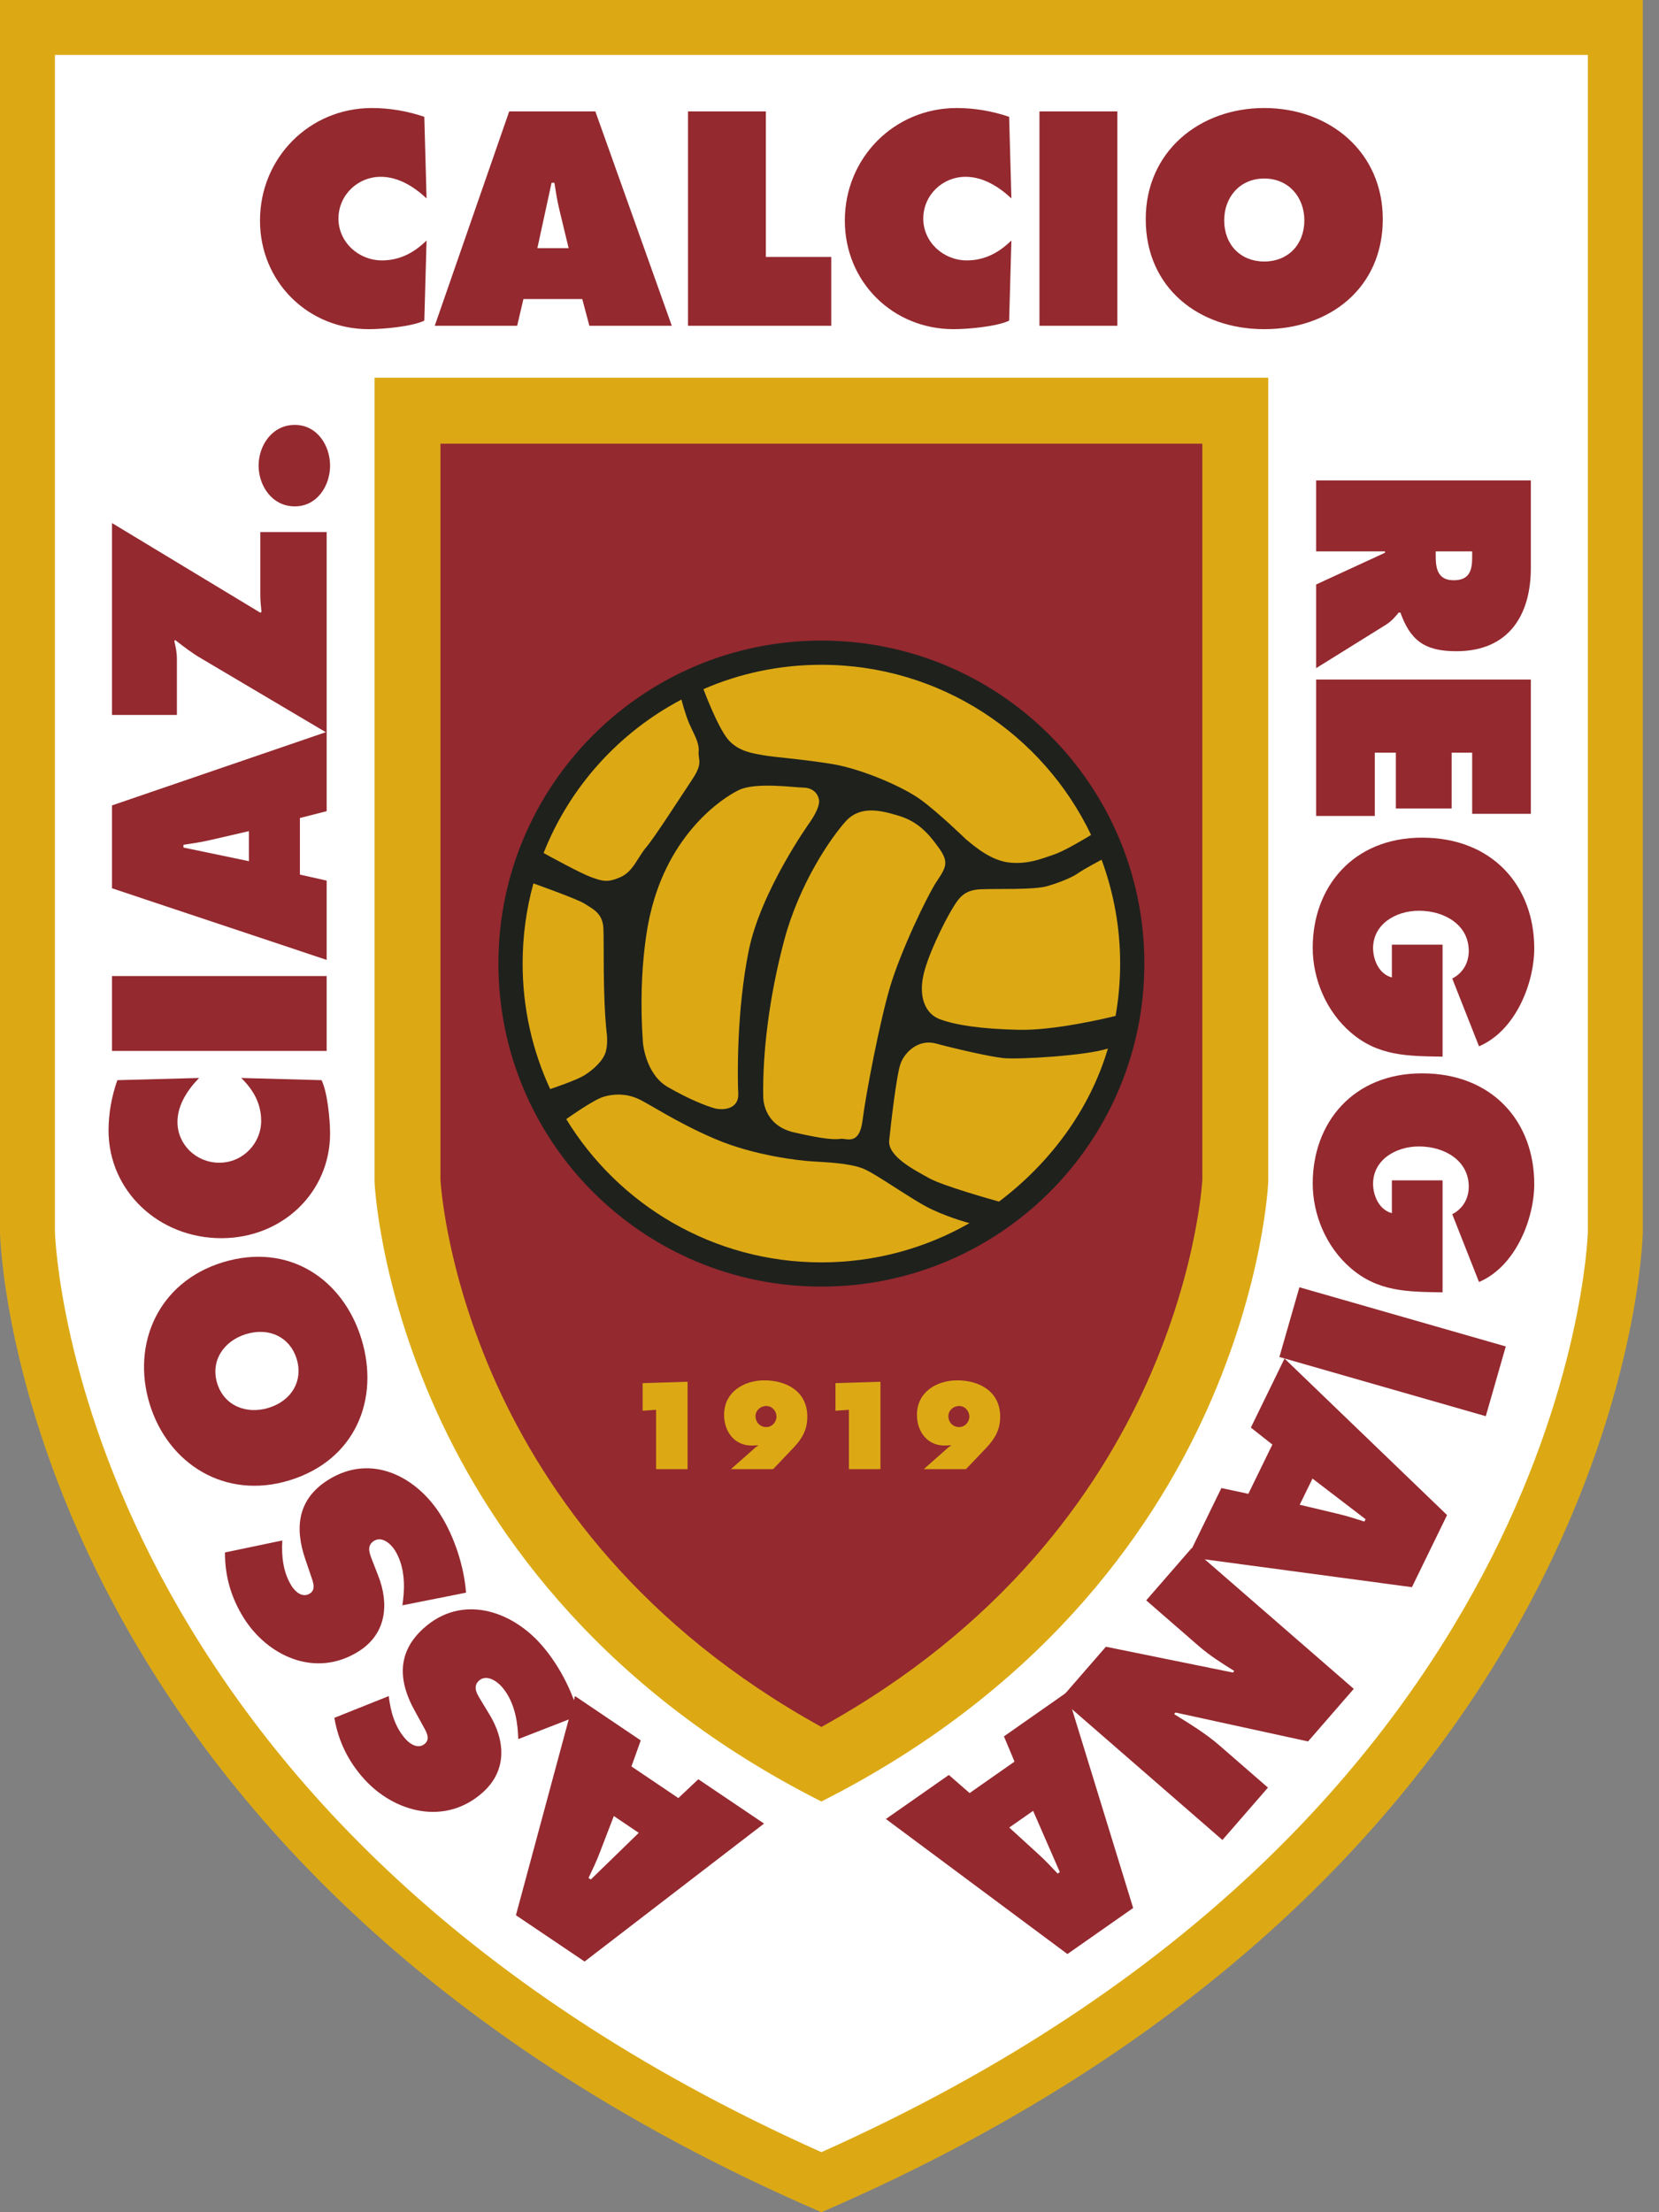 <svg xmlns="http://www.w3.org/2000/svg" width="75" height="100" viewBox="0 0 75 100" fill="none"><rect x="0" y="0" width="75" height="100" fill="#808080" stroke="none"/><g clip-path="url(#clip0_129_1762)"><path fill-rule="evenodd" clip-rule="evenodd" d="M0 0V55.701C0 55.701 0.469 84.162 37.134 100C73.8 84.162 74.268 55.701 74.268 55.701V0H0Z" fill="#DCA915"></path><path fill-rule="evenodd" clip-rule="evenodd" d="M37.134 2.482H2.483V55.67C2.495 56.077 2.788 62.777 7.236 71.176C11.694 79.573 20.235 89.73 37.134 97.285C54.032 89.73 62.573 79.573 67.031 71.176C71.48 62.777 71.773 56.077 71.784 55.67V2.482H37.134Z" fill="white"></path><path fill-rule="evenodd" clip-rule="evenodd" d="M16.932 17.074V53.42C16.937 53.545 16.998 54.655 17.344 56.402C17.715 58.272 18.413 60.871 19.723 63.775C22.327 69.55 27.439 76.541 37.133 81.434C46.828 76.541 51.94 69.55 54.544 63.775C55.854 60.871 56.552 58.272 56.923 56.402C57.269 54.655 57.33 53.545 57.335 53.42V17.074H16.932Z" fill="#DCA915"></path><path fill-rule="evenodd" clip-rule="evenodd" d="M69.206 21.717V25.679C69.206 27.714 68.279 29.438 65.833 29.438C64.365 29.438 63.748 28.911 63.31 27.69H63.233C63.091 27.857 62.937 28.061 62.654 28.241L59.5 30.203V26.421L62.615 24.985V24.925H59.5V21.717H69.206ZM64.906 24.925V25.152C64.906 25.691 64.996 26.23 65.717 26.23C66.464 26.23 66.554 25.739 66.554 25.176V24.925H64.906ZM69.206 30.719V36.788H66.554V34.023H65.627V36.548H63.104V34.023H62.152V36.883H59.5V30.719H69.206ZM65.215 47.764C63.632 47.74 62.306 47.74 61.07 46.675C59.95 45.718 59.345 44.245 59.345 42.845C59.345 40.092 61.173 37.865 64.288 37.865C67.455 37.865 69.36 40.032 69.36 42.869C69.36 44.437 68.523 46.591 66.863 47.297L65.653 44.233C66.142 43.982 66.4 43.515 66.4 42.988C66.4 41.815 65.318 41.169 64.147 41.169C63.078 41.169 62.074 41.791 62.074 42.857C62.074 43.371 62.332 44.03 62.924 44.185V42.701H65.215V47.764ZM65.215 58.418C63.632 58.394 62.306 58.394 61.07 57.329C59.95 56.371 59.345 54.899 59.345 53.499C59.345 50.746 61.173 48.519 64.288 48.519C67.455 48.519 69.36 50.686 69.36 53.522C69.36 55.09 68.523 57.245 66.863 57.951L65.653 54.887C66.142 54.636 66.4 54.169 66.4 53.642C66.4 52.469 65.318 51.823 64.147 51.823C63.078 51.823 62.074 52.445 62.074 53.511C62.074 54.025 62.332 54.684 62.924 54.839V53.355H65.215V58.418ZM68.073 60.864L67.169 64.017L57.839 61.341L58.743 58.188L68.073 60.864ZM56.549 64.532L58.071 61.412L65.419 68.486L63.83 71.746L53.694 70.385L55.216 67.265L56.435 67.526L57.521 65.299L56.549 64.532ZM58.757 68.02L60.464 68.426C60.877 68.521 61.285 68.653 61.681 68.78L61.734 68.672L59.335 66.837L58.757 68.02Z" fill="#94292F"></path><path fill-rule="evenodd" clip-rule="evenodd" d="M61.201 76.342L59.135 78.719L53.142 77.412L53.079 77.484C53.777 77.916 54.503 78.357 55.125 78.897L57.321 80.806L55.263 83.174L47.938 76.806L49.995 74.438L55.736 75.605L55.798 75.533C55.222 75.175 54.684 74.833 54.198 74.411L51.818 72.342L53.876 69.975L61.201 76.342Z" fill="#94292F"></path><path fill-rule="evenodd" clip-rule="evenodd" d="M45.386 78.49L48.23 76.498L51.228 86.248L48.256 88.329L40.05 82.225L42.895 80.234L43.834 81.053L45.864 79.632L45.386 78.49ZM45.626 82.611L46.922 83.794C47.237 84.077 47.529 84.39 47.815 84.693L47.913 84.625L46.705 81.856L45.626 82.611ZM31.569 80.428L34.541 82.432L26.428 88.668L23.324 86.575L25.995 76.668L28.967 78.673L28.546 79.849L30.667 81.279L31.569 80.428ZM27.75 82.091L27.12 83.731C26.972 84.128 26.785 84.515 26.606 84.891L26.709 84.96L28.877 82.851L27.75 82.091Z" fill="#94292F"></path><path fill-rule="evenodd" clip-rule="evenodd" d="M23.43 78.614L23.419 78.39C23.378 77.613 23.186 76.804 22.666 76.226C22.442 75.978 21.981 75.677 21.656 75.97C21.331 76.263 21.6 76.62 21.759 76.892L22.118 77.483C22.821 78.63 22.962 79.999 21.834 81.015C20.121 82.557 17.817 81.922 16.46 80.415C15.749 79.626 15.297 78.719 15.116 77.652L17.574 76.669C17.656 77.376 17.855 78.079 18.343 78.62C18.542 78.841 18.917 79.085 19.214 78.818C19.482 78.576 19.239 78.23 19.113 77.994L18.734 77.304C18.024 76.014 17.922 74.709 19.147 73.607C20.869 72.056 23.076 72.796 24.424 74.293C25.21 75.165 25.871 76.399 26.162 77.55L23.43 78.614ZM18.192 72.566L18.221 72.344C18.315 71.572 18.267 70.742 17.854 70.082C17.677 69.799 17.276 69.423 16.905 69.655C16.533 69.887 16.736 70.285 16.846 70.581L17.097 71.226C17.59 72.477 17.491 73.85 16.203 74.654C14.249 75.876 12.09 74.85 11.016 73.131C10.453 72.229 10.165 71.258 10.171 70.176L12.763 69.635C12.721 70.345 12.796 71.071 13.182 71.69C13.339 71.941 13.667 72.247 14.005 72.035C14.311 71.844 14.132 71.461 14.049 71.207L13.796 70.461C13.32 69.068 13.446 67.765 14.844 66.892C16.809 65.664 18.854 66.775 19.922 68.484C20.544 69.479 20.98 70.809 21.068 71.994L18.192 72.566ZM10.071 57.061C13.05 56.15 15.511 57.815 16.342 60.533C17.173 63.25 16.064 66.006 13.085 66.917C10.167 67.809 7.592 66.167 6.765 63.461C5.937 60.755 7.154 57.953 10.071 57.061ZM12.137 63.641C13.195 63.317 13.712 62.409 13.412 61.428C13.112 60.447 12.177 59.984 11.118 60.308C10.133 60.609 9.503 61.499 9.818 62.527C10.132 63.556 11.152 63.942 12.137 63.641ZM9.001 48.728C8.473 49.272 8.023 49.952 8.023 50.718C8.023 51.731 8.859 52.559 9.915 52.559C10.983 52.559 11.807 51.682 11.807 50.668C11.807 49.89 11.46 49.272 10.906 48.728L14.536 48.827C14.806 49.371 14.922 50.631 14.922 51.237C14.922 53.894 12.773 55.97 10.005 55.97C7.173 55.97 4.907 53.832 4.907 51.101C4.907 50.335 5.049 49.544 5.306 48.827L9.001 48.728ZM5.062 47.505V44.12H14.768V47.505H5.062ZM14.768 39.807V43.391L5.062 40.153V36.408L14.768 33.084V36.668L13.558 36.977V39.535L14.768 39.807ZM11.254 37.57L9.541 37.965C9.13 38.064 8.705 38.126 8.293 38.188V38.312L11.254 38.929V37.57Z" fill="#94292F"></path><path fill-rule="evenodd" clip-rule="evenodd" d="M5.062 23.643L11.768 27.696L11.82 27.659C11.794 27.4 11.768 27.128 11.768 26.868V24.051H14.768V33.121L9.091 29.76C8.666 29.513 8.305 29.229 7.919 28.932L7.881 28.982C7.945 29.241 7.997 29.5 7.997 29.785V32.318H5.062V23.643ZM13.326 19.207C14.343 19.207 14.922 20.146 14.922 21.048C14.922 21.951 14.343 22.89 13.326 22.89C12.296 22.89 11.691 21.951 11.691 21.048C11.691 20.146 12.296 19.207 13.326 19.207ZM19.182 5.281C18.436 5.024 17.614 4.883 16.817 4.883C13.977 4.883 11.754 7.144 11.754 9.972C11.754 12.734 13.913 14.88 16.675 14.88C17.305 14.88 18.616 14.765 19.182 14.495L19.284 10.871C18.72 11.424 18.076 11.771 17.267 11.771C16.213 11.771 15.301 10.948 15.301 9.882C15.301 8.828 16.161 7.992 17.215 7.992C18.012 7.992 18.72 8.442 19.284 8.969L19.182 5.281ZM24.293 11.218L24.935 8.262H25.064C25.128 8.674 25.193 9.098 25.295 9.509L25.707 11.218H24.293ZM23.663 13.518H26.323L26.644 14.726H30.371L26.915 5.037H23.02L19.654 14.726H23.38L23.663 13.518ZM31.103 14.726H37.579V11.616H34.623V5.037H31.103V14.726ZM45.621 5.281C44.875 5.024 44.053 4.883 43.255 4.883C40.416 4.883 38.193 7.144 38.193 9.972C38.193 12.734 40.351 14.88 43.114 14.88C43.744 14.88 45.055 14.765 45.621 14.495L45.723 10.871C45.158 11.424 44.515 11.771 43.706 11.771C42.652 11.771 41.739 10.948 41.739 9.882C41.739 8.828 42.6 7.992 43.654 7.992C44.451 7.992 45.158 8.442 45.723 8.969L45.621 5.281ZM46.992 14.726H50.513V5.037H46.992V14.726ZM57.154 8.07C58.273 8.07 58.967 8.931 58.967 9.959C58.967 11.064 58.221 11.822 57.154 11.822C56.088 11.822 55.343 11.064 55.343 9.959C55.343 8.931 56.036 8.07 57.154 8.07ZM57.154 4.883C54.212 4.883 51.796 6.861 51.796 9.907C51.796 13.017 54.199 14.88 57.154 14.88C60.111 14.88 62.513 13.017 62.513 9.907C62.513 6.861 60.097 4.883 57.154 4.883ZM54.355 20.055H19.912L19.912 53.338C19.927 53.565 19.999 54.47 20.267 55.824C20.602 57.51 21.241 59.892 22.44 62.55C24.709 67.554 28.98 73.559 37.134 78.064C45.287 73.559 49.558 67.554 51.827 62.55C53.026 59.892 53.666 57.51 53.999 55.824C54.268 54.47 54.341 53.565 54.355 53.338L54.355 20.055Z" fill="#94292F"></path><path fill-rule="evenodd" clip-rule="evenodd" d="M29.052 63.77L29.66 63.728V66.41H31.084V62.46L29.052 62.523V63.77ZM34.155 64.016C34.155 63.754 34.385 63.555 34.642 63.555C34.904 63.555 35.103 63.781 35.103 64.036C35.103 64.289 34.899 64.509 34.642 64.509C34.364 64.509 34.155 64.293 34.155 64.016ZM33.044 66.41H34.952L35.869 65.447C36.262 65.032 36.497 64.629 36.497 64.036C36.497 62.911 35.575 62.397 34.553 62.397C33.62 62.397 32.735 62.931 32.735 63.953C32.735 64.739 33.232 65.384 34.056 65.342L34.27 65.331V65.357C34.176 65.394 34.108 65.468 34.035 65.535L33.044 66.41ZM37.77 63.77L38.378 63.728V66.41H39.803V62.46L37.77 62.523V63.77ZM42.874 64.016C42.874 63.754 43.104 63.555 43.36 63.555C43.623 63.555 43.822 63.781 43.822 64.036C43.822 64.289 43.617 64.509 43.36 64.509C43.083 64.509 42.874 64.293 42.874 64.016ZM41.762 66.41H43.67L44.587 65.447C44.98 65.032 45.216 64.629 45.216 64.036C45.216 62.911 44.294 62.397 43.272 62.397C42.339 62.397 41.453 62.931 41.453 63.953C41.453 64.739 41.951 65.384 42.774 65.342L42.989 65.331V65.357C42.894 65.394 42.826 65.468 42.752 65.535L41.762 66.41Z" fill="#DCA915"></path><path fill-rule="evenodd" clip-rule="evenodd" d="M22.532 43.559C22.532 35.495 29.07 28.957 37.133 28.957C45.197 28.957 51.734 35.495 51.734 43.559C51.734 51.622 45.197 58.159 37.133 58.159C29.07 58.159 22.532 51.622 22.532 43.559Z" fill="#1F211D"></path><path fill-rule="evenodd" clip-rule="evenodd" d="M36.586 37.207C36.586 37.207 37.097 36.513 37.024 36.148C36.95 35.783 36.658 35.601 36.293 35.601C35.928 35.601 34.176 35.345 33.41 35.71C32.644 36.075 30.234 37.681 29.395 41.331C29.395 41.331 28.811 43.594 29.066 47.135C29.066 47.135 29.176 48.559 30.198 49.143C31.22 49.727 31.913 49.982 32.278 50.092C32.644 50.201 33.41 50.166 33.374 49.434C33.337 48.705 33.3 45.675 33.848 42.974C34.396 40.273 36.586 37.207 36.586 37.207ZM42.353 39.834C42.792 39.178 42.9 38.959 42.425 38.302C41.952 37.645 41.476 37.133 40.638 36.878C39.798 36.623 38.885 36.403 38.228 37.133C37.571 37.864 36.148 39.908 35.454 42.5C34.761 45.091 34.468 47.647 34.505 49.581C34.505 49.581 34.468 50.858 35.892 51.187C37.315 51.515 37.754 51.515 38.009 51.479C38.265 51.443 38.849 51.807 38.995 50.64C39.14 49.471 39.761 46.223 40.236 44.617C40.711 43.01 41.915 40.492 42.353 39.834ZM24.575 38.559C25.755 35.576 27.97 33.117 30.806 31.623C30.806 31.623 30.964 32.242 31.147 32.68C31.33 33.118 31.621 33.556 31.585 33.957C31.548 34.359 31.804 34.469 31.293 35.235C30.782 36.002 29.613 37.827 29.212 38.302C28.811 38.776 28.628 39.397 28.044 39.652C27.46 39.908 27.241 39.834 26.73 39.652C26.243 39.478 24.712 38.636 24.575 38.559ZM24.872 49.229C24.073 47.505 23.627 45.584 23.627 43.559C23.627 42.302 23.796 41.087 24.115 39.933C24.115 39.933 26.109 40.638 26.438 40.856C26.767 41.076 27.241 41.258 27.278 41.952C27.314 42.645 27.241 44.908 27.423 46.661C27.423 46.661 27.497 47.135 27.387 47.537C27.278 47.938 26.84 48.34 26.438 48.595C26.06 48.835 24.988 49.19 24.872 49.229ZM43.828 55.29C41.855 56.418 39.569 57.064 37.133 57.064C32.249 57.064 27.971 54.472 25.599 50.588C25.599 50.588 26.803 49.727 27.278 49.581C27.752 49.434 28.299 49.434 28.811 49.654C29.322 49.873 30.526 50.712 32.315 51.479C34.104 52.245 36.148 52.465 36.732 52.5C37.315 52.537 38.412 52.574 39.032 52.83C39.652 53.085 41.295 54.289 42.171 54.692C43.046 55.092 43.828 55.29 43.828 55.29ZM45.163 54.316C44.852 54.23 42.635 53.606 42.024 53.268C41.367 52.903 40.127 52.282 40.199 51.552C40.273 50.822 40.528 48.595 40.711 48.084C40.893 47.573 41.513 46.953 42.317 47.172C43.119 47.39 44.689 47.755 45.346 47.828C46.003 47.902 49.1 47.725 50.086 47.397C49.256 50.201 47.441 52.597 45.163 54.316ZM49.8 38.862C50.356 40.365 50.641 41.956 50.639 43.559C50.639 44.365 50.568 45.156 50.433 45.923C50.043 46.021 47.68 46.584 46.076 46.551C44.324 46.515 43.192 46.332 42.499 46.076C41.805 45.821 41.55 45.054 41.733 44.142C41.915 43.229 42.682 41.696 43.01 41.148C43.339 40.601 43.557 40.236 44.324 40.199C45.09 40.163 46.733 40.236 47.354 40.054C47.974 39.871 48.485 39.652 48.741 39.469C48.997 39.287 49.8 38.862 49.8 38.862Z" fill="#DCA915"></path><path fill-rule="evenodd" clip-rule="evenodd" d="M31.801 31.152C33.424 30.444 35.233 30.051 37.133 30.051C42.509 30.051 47.153 33.193 49.325 37.741C49.127 37.864 48.137 38.465 47.645 38.629C47.098 38.812 46.514 39.068 45.674 38.995C44.834 38.921 44.104 38.301 43.666 37.936C43.666 37.936 42.425 36.731 41.622 36.147C40.82 35.563 38.958 34.76 37.644 34.541C36.33 34.322 34.87 34.213 34.505 34.14C34.139 34.066 33.373 33.994 32.899 33.409C32.424 32.826 31.801 31.152 31.801 31.152Z" fill="#DCA915"></path></g><defs><clipPath id="clip0_129_1762"><rect width="74.268" height="100" fill="white"></rect></clipPath></defs></svg>